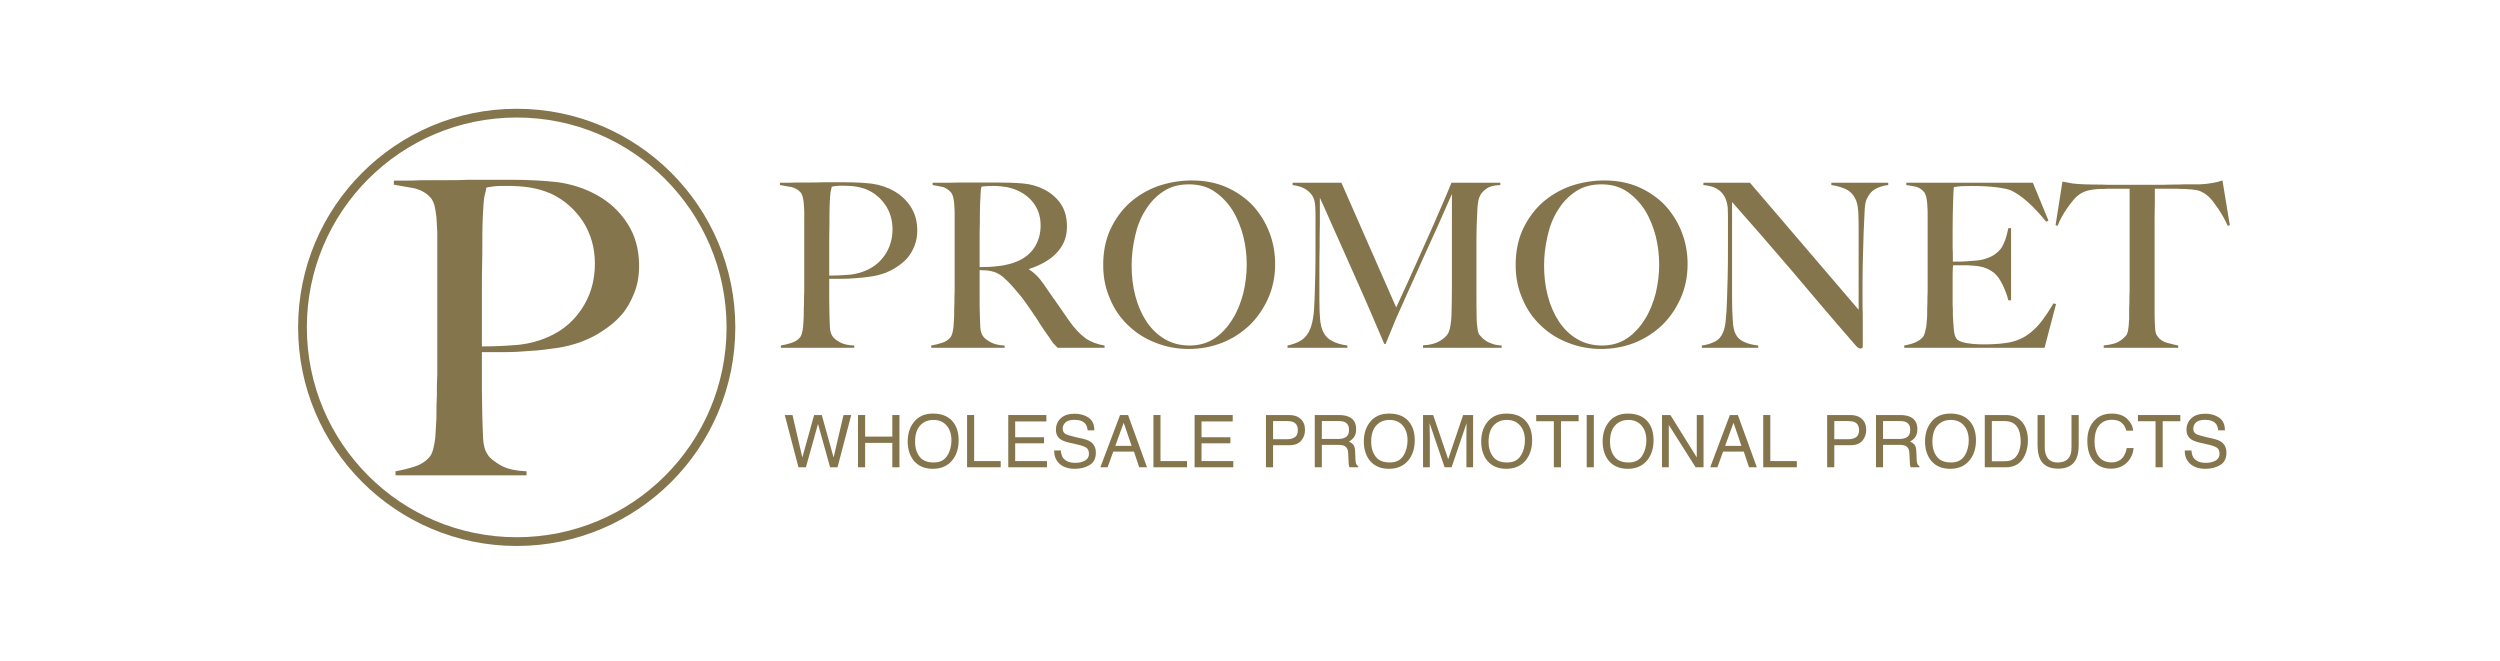 <?xml version="1.0" encoding="UTF-8" standalone="no"?> <svg xmlns="http://www.w3.org/2000/svg" xmlns:xlink="http://www.w3.org/1999/xlink" xmlns:serif="http://www.serif.com/" width="310" height="82" viewBox="0 0 2084 630" version="1.1" xml:space="preserve" style="fill-rule:evenodd;clip-rule:evenodd;stroke-linecap:round;stroke-linejoin:round;stroke-miterlimit:1.5;"> <g transform="matrix(4.167,0,0,4.167,0,0)"> <g transform="matrix(0.364,0,0,0.364,34.917,-89.948)"> <g transform="matrix(144,0,0,144,290.48,465.569)"> <path d="M0.636,-0.512C0.636,-0.552 0.626,-0.587 0.607,-0.616C0.588,-0.645 0.563,-0.668 0.534,-0.684C0.504,-0.701 0.472,-0.711 0.438,-0.716C0.404,-0.72 0.365,-0.722 0.321,-0.722L0.276,-0.722C0.259,-0.722 0.24,-0.722 0.221,-0.722C0.201,-0.721 0.181,-0.721 0.161,-0.721C0.141,-0.721 0.123,-0.721 0.106,-0.721C0.089,-0.72 0.074,-0.72 0.061,-0.72L0.037,-0.72L0.037,-0.71C0.055,-0.707 0.072,-0.704 0.088,-0.701C0.103,-0.697 0.116,-0.69 0.126,-0.679C0.13,-0.675 0.133,-0.669 0.136,-0.66C0.138,-0.651 0.14,-0.641 0.141,-0.63C0.142,-0.619 0.142,-0.607 0.143,-0.595C0.143,-0.582 0.143,-0.57 0.143,-0.558L0.143,-0.305C0.143,-0.285 0.143,-0.266 0.143,-0.247C0.142,-0.228 0.142,-0.21 0.142,-0.194C0.141,-0.178 0.141,-0.165 0.141,-0.156C0.141,-0.145 0.141,-0.134 0.14,-0.123C0.139,-0.112 0.139,-0.101 0.138,-0.091C0.137,-0.081 0.135,-0.072 0.133,-0.064C0.131,-0.056 0.128,-0.05 0.125,-0.046C0.116,-0.035 0.104,-0.027 0.089,-0.022C0.074,-0.017 0.058,-0.013 0.041,-0.01L0.041,-0L0.361,-0L0.361,-0.01C0.334,-0.011 0.312,-0.016 0.297,-0.025C0.282,-0.034 0.271,-0.042 0.266,-0.051C0.259,-0.061 0.256,-0.074 0.255,-0.089C0.254,-0.104 0.254,-0.123 0.253,-0.144C0.253,-0.155 0.252,-0.196 0.252,-0.207L0.252,-0.301L0.306,-0.301C0.327,-0.301 0.348,-0.302 0.37,-0.304C0.391,-0.305 0.413,-0.308 0.434,-0.311C0.455,-0.314 0.475,-0.319 0.494,-0.326C0.512,-0.333 0.53,-0.341 0.547,-0.353C0.564,-0.364 0.58,-0.377 0.593,-0.392C0.606,-0.407 0.616,-0.425 0.624,-0.445C0.632,-0.465 0.636,-0.487 0.636,-0.512ZM0.528,-0.517C0.528,-0.475 0.517,-0.437 0.494,-0.404C0.471,-0.37 0.439,-0.346 0.396,-0.331C0.375,-0.324 0.353,-0.319 0.329,-0.318C0.305,-0.316 0.279,-0.315 0.252,-0.315L0.252,-0.443C0.252,-0.475 0.252,-0.508 0.253,-0.541C0.253,-0.574 0.253,-0.603 0.254,-0.626C0.255,-0.641 0.255,-0.653 0.256,-0.662C0.257,-0.67 0.257,-0.676 0.258,-0.681C0.259,-0.686 0.26,-0.69 0.261,-0.693C0.262,-0.696 0.262,-0.699 0.263,-0.703C0.268,-0.704 0.274,-0.705 0.282,-0.706C0.289,-0.707 0.3,-0.707 0.314,-0.707C0.333,-0.707 0.352,-0.706 0.37,-0.703C0.388,-0.7 0.405,-0.695 0.421,-0.688C0.453,-0.673 0.479,-0.65 0.499,-0.62C0.518,-0.59 0.528,-0.556 0.528,-0.517Z" style="fill:rgb(133,117,77);fill-rule:nonzero;"></path> </g> <g transform="matrix(144,0,0,144,384.944,465.569)"> <path d="M0.797,-0L0.797,-0.01C0.766,-0.015 0.738,-0.025 0.715,-0.041C0.692,-0.057 0.668,-0.082 0.643,-0.117C0.627,-0.14 0.609,-0.166 0.589,-0.195C0.568,-0.224 0.549,-0.252 0.532,-0.277C0.522,-0.291 0.512,-0.304 0.501,-0.315C0.49,-0.326 0.479,-0.335 0.468,-0.341L0.468,-0.344C0.49,-0.351 0.511,-0.36 0.531,-0.371C0.551,-0.382 0.569,-0.395 0.584,-0.41C0.599,-0.425 0.611,-0.442 0.62,-0.462C0.628,-0.481 0.633,-0.503 0.633,-0.528C0.633,-0.568 0.624,-0.601 0.606,-0.628C0.588,-0.654 0.564,-0.675 0.535,-0.69C0.506,-0.705 0.475,-0.714 0.44,-0.717C0.405,-0.72 0.366,-0.721 0.321,-0.721L0.251,-0.721C0.222,-0.721 0.194,-0.721 0.165,-0.721C0.136,-0.72 0.111,-0.72 0.088,-0.72L0.047,-0.72L0.047,-0.71C0.065,-0.707 0.08,-0.704 0.093,-0.701C0.105,-0.697 0.116,-0.69 0.126,-0.679C0.13,-0.675 0.133,-0.669 0.136,-0.66C0.138,-0.651 0.14,-0.641 0.141,-0.63C0.142,-0.619 0.142,-0.607 0.143,-0.595C0.143,-0.582 0.143,-0.57 0.143,-0.558L0.143,-0.305C0.143,-0.285 0.143,-0.266 0.143,-0.247C0.142,-0.228 0.142,-0.21 0.142,-0.194C0.141,-0.178 0.141,-0.165 0.141,-0.156C0.141,-0.145 0.141,-0.134 0.14,-0.123C0.139,-0.112 0.139,-0.101 0.138,-0.091C0.137,-0.081 0.135,-0.072 0.133,-0.064C0.131,-0.056 0.128,-0.05 0.125,-0.046C0.116,-0.035 0.104,-0.027 0.089,-0.022C0.074,-0.017 0.058,-0.013 0.041,-0.01L0.041,-0L0.361,-0L0.361,-0.01C0.334,-0.011 0.312,-0.017 0.297,-0.026C0.282,-0.035 0.271,-0.043 0.266,-0.052C0.259,-0.062 0.256,-0.075 0.255,-0.09C0.254,-0.105 0.254,-0.124 0.253,-0.145C0.252,-0.167 0.252,-0.194 0.252,-0.226L0.252,-0.339C0.261,-0.338 0.269,-0.338 0.275,-0.338C0.282,-0.338 0.291,-0.337 0.304,-0.334C0.321,-0.331 0.338,-0.322 0.354,-0.309C0.369,-0.296 0.384,-0.281 0.397,-0.266C0.413,-0.247 0.427,-0.231 0.439,-0.216C0.45,-0.201 0.461,-0.186 0.471,-0.171C0.481,-0.156 0.491,-0.141 0.501,-0.127C0.51,-0.112 0.521,-0.095 0.534,-0.076C0.545,-0.061 0.553,-0.049 0.558,-0.042C0.563,-0.034 0.567,-0.028 0.57,-0.024C0.573,-0.02 0.576,-0.017 0.579,-0.014C0.582,-0.011 0.586,-0.006 0.592,-0L0.797,-0ZM0.518,-0.534C0.518,-0.516 0.516,-0.499 0.511,-0.482C0.506,-0.465 0.499,-0.45 0.49,-0.436C0.48,-0.421 0.467,-0.408 0.452,-0.397C0.437,-0.386 0.418,-0.377 0.397,-0.37C0.375,-0.363 0.352,-0.358 0.329,-0.356C0.305,-0.353 0.279,-0.352 0.252,-0.352L0.252,-0.462C0.252,-0.489 0.252,-0.518 0.253,-0.547C0.253,-0.576 0.253,-0.603 0.254,-0.626C0.255,-0.641 0.255,-0.653 0.256,-0.662C0.256,-0.67 0.256,-0.676 0.257,-0.681C0.257,-0.686 0.257,-0.69 0.258,-0.693C0.259,-0.696 0.259,-0.699 0.26,-0.703C0.265,-0.704 0.271,-0.704 0.28,-0.705C0.289,-0.706 0.3,-0.706 0.314,-0.706C0.333,-0.706 0.352,-0.704 0.37,-0.701C0.387,-0.698 0.404,-0.692 0.42,-0.685C0.452,-0.67 0.476,-0.649 0.493,-0.623C0.51,-0.597 0.518,-0.567 0.518,-0.534Z" style="fill:rgb(133,117,77);fill-rule:nonzero;"></path> </g> <g transform="matrix(144,0,0,144,494.672,465.569)"> <path d="M0.779,-0.365C0.779,-0.413 0.771,-0.459 0.754,-0.503C0.737,-0.547 0.713,-0.586 0.682,-0.62C0.651,-0.653 0.612,-0.68 0.568,-0.7C0.523,-0.72 0.472,-0.73 0.415,-0.73C0.363,-0.73 0.314,-0.721 0.267,-0.705C0.22,-0.688 0.179,-0.663 0.144,-0.632C0.109,-0.6 0.081,-0.561 0.06,-0.516C0.039,-0.47 0.029,-0.418 0.029,-0.361C0.029,-0.307 0.039,-0.258 0.059,-0.213C0.078,-0.167 0.105,-0.129 0.139,-0.097C0.173,-0.064 0.213,-0.039 0.258,-0.022C0.303,-0.004 0.351,0.005 0.402,0.005C0.453,0.005 0.502,-0.004 0.548,-0.022C0.593,-0.04 0.633,-0.066 0.668,-0.099C0.702,-0.132 0.729,-0.172 0.749,-0.217C0.769,-0.262 0.779,-0.312 0.779,-0.365ZM0.655,-0.364C0.655,-0.322 0.65,-0.28 0.64,-0.238C0.629,-0.196 0.614,-0.158 0.593,-0.125C0.572,-0.091 0.547,-0.063 0.516,-0.042C0.485,-0.021 0.448,-0.01 0.406,-0.01C0.364,-0.01 0.327,-0.02 0.296,-0.039C0.264,-0.058 0.238,-0.084 0.217,-0.116C0.196,-0.148 0.18,-0.185 0.169,-0.227C0.158,-0.269 0.153,-0.313 0.153,-0.358C0.153,-0.401 0.158,-0.444 0.168,-0.487C0.177,-0.529 0.192,-0.567 0.213,-0.6C0.233,-0.633 0.259,-0.661 0.291,-0.682C0.322,-0.703 0.36,-0.713 0.403,-0.713C0.446,-0.713 0.483,-0.703 0.514,-0.682C0.545,-0.661 0.572,-0.633 0.593,-0.6C0.614,-0.566 0.629,-0.528 0.64,-0.487C0.65,-0.446 0.655,-0.405 0.655,-0.364Z" style="fill:rgb(133,117,77);fill-rule:nonzero;"></path> </g> <g transform="matrix(144,0,0,144,611.024,465.569)"> <path d="M0.959,-0L0.959,-0.01C0.943,-0.011 0.929,-0.013 0.917,-0.018C0.905,-0.022 0.895,-0.027 0.887,-0.033C0.879,-0.038 0.873,-0.044 0.869,-0.049C0.864,-0.054 0.862,-0.057 0.861,-0.058C0.857,-0.065 0.854,-0.076 0.853,-0.089C0.851,-0.101 0.85,-0.114 0.85,-0.127C0.849,-0.166 0.849,-0.204 0.849,-0.239L0.849,-0.438C0.849,-0.468 0.849,-0.499 0.85,-0.531C0.851,-0.554 0.852,-0.578 0.853,-0.602C0.854,-0.626 0.857,-0.644 0.861,-0.655C0.866,-0.67 0.876,-0.682 0.891,-0.693C0.905,-0.704 0.926,-0.709 0.953,-0.71L0.953,-0.72L0.74,-0.72C0.738,-0.715 0.73,-0.695 0.716,-0.662C0.701,-0.628 0.683,-0.586 0.661,-0.535C0.638,-0.484 0.613,-0.428 0.585,-0.365C0.557,-0.302 0.528,-0.239 0.499,-0.176L0.26,-0.72L0.047,-0.72L0.047,-0.71C0.055,-0.709 0.065,-0.707 0.076,-0.704C0.087,-0.701 0.098,-0.696 0.108,-0.689C0.118,-0.682 0.127,-0.673 0.134,-0.662C0.141,-0.65 0.145,-0.635 0.146,-0.616C0.147,-0.597 0.147,-0.58 0.147,-0.567L0.147,-0.441C0.147,-0.396 0.147,-0.355 0.146,-0.316C0.145,-0.277 0.144,-0.243 0.143,-0.214C0.142,-0.18 0.14,-0.151 0.136,-0.128C0.132,-0.104 0.126,-0.084 0.117,-0.068C0.108,-0.052 0.097,-0.04 0.082,-0.031C0.067,-0.022 0.048,-0.015 0.025,-0.01L0.025,-0L0.286,-0L0.286,-0.01C0.257,-0.014 0.235,-0.021 0.219,-0.03C0.202,-0.039 0.19,-0.051 0.182,-0.067C0.174,-0.082 0.169,-0.101 0.167,-0.125C0.165,-0.148 0.164,-0.175 0.164,-0.206L0.164,-0.334C0.164,-0.371 0.164,-0.405 0.165,-0.439C0.165,-0.471 0.165,-0.505 0.166,-0.539C0.166,-0.572 0.166,-0.611 0.166,-0.655C0.169,-0.648 0.175,-0.634 0.185,-0.613C0.194,-0.592 0.205,-0.567 0.219,-0.536C0.233,-0.505 0.249,-0.47 0.266,-0.431C0.283,-0.392 0.302,-0.349 0.322,-0.305C0.342,-0.26 0.363,-0.213 0.384,-0.164C0.405,-0.115 0.426,-0.066 0.447,-0.017L0.453,-0.017C0.454,-0.021 0.458,-0.029 0.463,-0.042C0.468,-0.054 0.474,-0.068 0.48,-0.083C0.486,-0.097 0.492,-0.112 0.498,-0.127C0.504,-0.141 0.509,-0.151 0.512,-0.158C0.534,-0.207 0.554,-0.253 0.573,-0.294C0.591,-0.334 0.609,-0.375 0.627,-0.414C0.645,-0.453 0.663,-0.494 0.682,-0.535C0.7,-0.576 0.72,-0.622 0.742,-0.671L0.742,-0.264C0.742,-0.224 0.741,-0.182 0.74,-0.138C0.739,-0.125 0.738,-0.112 0.736,-0.099C0.734,-0.086 0.731,-0.075 0.727,-0.066C0.72,-0.052 0.707,-0.04 0.688,-0.029C0.669,-0.018 0.645,-0.012 0.616,-0.011L0.616,-0L0.959,-0Z" style="fill:rgb(133,117,77);fill-rule:nonzero;"></path> </g> <g transform="matrix(144,0,0,144,753.728,465.569)"> <path d="M0.779,-0.365C0.779,-0.413 0.771,-0.459 0.754,-0.503C0.737,-0.547 0.713,-0.586 0.682,-0.62C0.651,-0.653 0.612,-0.68 0.568,-0.7C0.523,-0.72 0.472,-0.73 0.415,-0.73C0.363,-0.73 0.314,-0.721 0.267,-0.705C0.22,-0.688 0.179,-0.663 0.144,-0.632C0.109,-0.6 0.081,-0.561 0.06,-0.516C0.039,-0.47 0.029,-0.418 0.029,-0.361C0.029,-0.307 0.039,-0.258 0.059,-0.213C0.078,-0.167 0.105,-0.129 0.139,-0.097C0.173,-0.064 0.213,-0.039 0.258,-0.022C0.303,-0.004 0.351,0.005 0.402,0.005C0.453,0.005 0.502,-0.004 0.548,-0.022C0.593,-0.04 0.633,-0.066 0.668,-0.099C0.702,-0.132 0.729,-0.172 0.749,-0.217C0.769,-0.262 0.779,-0.312 0.779,-0.365ZM0.655,-0.364C0.655,-0.322 0.65,-0.28 0.64,-0.238C0.629,-0.196 0.614,-0.158 0.593,-0.125C0.572,-0.091 0.547,-0.063 0.516,-0.042C0.485,-0.021 0.448,-0.01 0.406,-0.01C0.364,-0.01 0.327,-0.02 0.296,-0.039C0.264,-0.058 0.238,-0.084 0.217,-0.116C0.196,-0.148 0.18,-0.185 0.169,-0.227C0.158,-0.269 0.153,-0.313 0.153,-0.358C0.153,-0.401 0.158,-0.444 0.168,-0.487C0.177,-0.529 0.192,-0.567 0.213,-0.6C0.233,-0.633 0.259,-0.661 0.291,-0.682C0.322,-0.703 0.36,-0.713 0.403,-0.713C0.446,-0.713 0.483,-0.703 0.514,-0.682C0.545,-0.661 0.572,-0.633 0.593,-0.6C0.614,-0.566 0.629,-0.528 0.64,-0.487C0.65,-0.446 0.655,-0.405 0.655,-0.364Z" style="fill:rgb(133,117,77);fill-rule:nonzero;"></path> </g> <g transform="matrix(144,0,0,144,870.08,465.569)"> <path d="M0.846,-0.71L0.846,-0.72L0.598,-0.72L0.598,-0.71C0.63,-0.705 0.655,-0.697 0.672,-0.686C0.689,-0.674 0.7,-0.659 0.707,-0.64C0.712,-0.626 0.715,-0.607 0.716,-0.583C0.717,-0.558 0.717,-0.533 0.717,-0.506L0.717,-0.166L0.243,-0.72L0.04,-0.72L0.04,-0.71C0.051,-0.709 0.062,-0.707 0.074,-0.704C0.085,-0.701 0.096,-0.696 0.106,-0.689C0.116,-0.682 0.125,-0.672 0.132,-0.66C0.139,-0.647 0.144,-0.631 0.146,-0.612C0.147,-0.593 0.147,-0.576 0.147,-0.563L0.147,-0.441C0.147,-0.396 0.147,-0.355 0.146,-0.316C0.145,-0.277 0.144,-0.243 0.143,-0.214C0.142,-0.176 0.14,-0.143 0.137,-0.116C0.134,-0.089 0.128,-0.068 0.119,-0.054C0.11,-0.039 0.097,-0.029 0.081,-0.023C0.065,-0.016 0.049,-0.012 0.033,-0.01L0.033,-0L0.279,-0L0.279,-0.01C0.252,-0.013 0.23,-0.019 0.215,-0.027C0.199,-0.034 0.187,-0.046 0.18,-0.061C0.173,-0.074 0.169,-0.095 0.168,-0.122C0.166,-0.149 0.165,-0.18 0.165,-0.214L0.165,-0.636C0.21,-0.585 0.253,-0.536 0.294,-0.489C0.335,-0.442 0.376,-0.393 0.419,-0.344C0.461,-0.294 0.505,-0.242 0.552,-0.187C0.599,-0.132 0.65,-0.072 0.707,-0.007C0.714,-0 0.72,0.003 0.725,0.003C0.728,0.003 0.731,0.002 0.733,0.001C0.734,-0.001 0.735,-0.003 0.735,-0.006L0.735,-0.071C0.735,-0.095 0.735,-0.119 0.735,-0.144C0.734,-0.168 0.734,-0.192 0.734,-0.215L0.734,-0.279C0.734,-0.324 0.735,-0.366 0.736,-0.405C0.737,-0.444 0.738,-0.477 0.739,-0.506C0.74,-0.537 0.742,-0.566 0.743,-0.593C0.744,-0.62 0.747,-0.638 0.752,-0.648C0.76,-0.667 0.772,-0.682 0.787,-0.691C0.802,-0.7 0.821,-0.707 0.846,-0.71Z" style="fill:rgb(133,117,77);fill-rule:nonzero;"></path> </g> <g transform="matrix(144,0,0,144,996.08,465.569)"> <path d="M0.703,-0.191L0.692,-0.194C0.675,-0.165 0.659,-0.141 0.644,-0.121C0.628,-0.1 0.612,-0.083 0.595,-0.069C0.578,-0.055 0.561,-0.044 0.543,-0.037C0.525,-0.029 0.505,-0.024 0.484,-0.021C0.465,-0.018 0.446,-0.017 0.429,-0.016C0.411,-0.015 0.396,-0.015 0.385,-0.015C0.358,-0.015 0.334,-0.017 0.311,-0.021C0.288,-0.025 0.274,-0.032 0.268,-0.041C0.262,-0.05 0.258,-0.065 0.257,-0.084C0.255,-0.102 0.254,-0.123 0.253,-0.144C0.253,-0.151 0.253,-0.159 0.253,-0.169C0.252,-0.178 0.252,-0.188 0.252,-0.199L0.252,-0.319C0.252,-0.337 0.253,-0.351 0.254,-0.36L0.3,-0.36C0.307,-0.36 0.313,-0.36 0.32,-0.36C0.327,-0.359 0.335,-0.359 0.345,-0.358C0.365,-0.357 0.383,-0.353 0.398,-0.347C0.413,-0.341 0.425,-0.333 0.436,-0.324C0.448,-0.313 0.46,-0.296 0.471,-0.273C0.482,-0.25 0.49,-0.228 0.495,-0.207L0.507,-0.207L0.507,-0.522L0.495,-0.522C0.491,-0.503 0.487,-0.487 0.482,-0.472C0.476,-0.456 0.47,-0.443 0.462,-0.432C0.453,-0.421 0.442,-0.411 0.429,-0.403C0.416,-0.395 0.399,-0.389 0.379,-0.384C0.37,-0.382 0.36,-0.381 0.347,-0.38C0.334,-0.379 0.321,-0.378 0.308,-0.377C0.295,-0.376 0.283,-0.376 0.273,-0.376L0.253,-0.376L0.253,-0.387C0.253,-0.393 0.253,-0.402 0.253,-0.413C0.252,-0.424 0.252,-0.438 0.252,-0.455L0.252,-0.519C0.252,-0.563 0.253,-0.602 0.254,-0.635C0.255,-0.668 0.256,-0.69 0.257,-0.701C0.264,-0.702 0.275,-0.704 0.29,-0.705C0.305,-0.705 0.319,-0.706 0.333,-0.706C0.377,-0.706 0.414,-0.704 0.445,-0.7C0.476,-0.696 0.497,-0.691 0.508,-0.686C0.555,-0.663 0.606,-0.617 0.66,-0.55L0.67,-0.555L0.602,-0.72L0.05,-0.72L0.05,-0.71C0.068,-0.707 0.083,-0.705 0.094,-0.702C0.105,-0.699 0.116,-0.692 0.126,-0.681C0.13,-0.677 0.133,-0.671 0.136,-0.662C0.138,-0.653 0.14,-0.642 0.141,-0.631C0.142,-0.62 0.142,-0.608 0.143,-0.595C0.143,-0.582 0.143,-0.57 0.143,-0.558L0.143,-0.305C0.143,-0.285 0.143,-0.266 0.143,-0.247C0.142,-0.228 0.142,-0.21 0.142,-0.194C0.141,-0.178 0.141,-0.165 0.141,-0.156C0.141,-0.145 0.141,-0.135 0.14,-0.124C0.139,-0.113 0.138,-0.102 0.137,-0.092C0.135,-0.082 0.133,-0.073 0.131,-0.066C0.129,-0.058 0.126,-0.052 0.123,-0.048C0.114,-0.037 0.102,-0.029 0.088,-0.023C0.073,-0.017 0.058,-0.013 0.041,-0.01L0.041,-0L0.653,-0L0.703,-0.191Z" style="fill:rgb(133,117,77);fill-rule:nonzero;"></path> </g> <g transform="matrix(144,0,0,144,1098.46,465.569)"> <path d="M0.75,-0.535L0.718,-0.73C0.703,-0.725 0.688,-0.721 0.674,-0.719C0.659,-0.716 0.641,-0.714 0.619,-0.713C0.594,-0.713 0.571,-0.713 0.551,-0.713C0.531,-0.712 0.512,-0.712 0.493,-0.712C0.474,-0.711 0.455,-0.711 0.435,-0.711L0.245,-0.711C0.226,-0.711 0.207,-0.711 0.187,-0.712C0.167,-0.712 0.144,-0.712 0.119,-0.713C0.094,-0.714 0.076,-0.715 0.063,-0.717C0.05,-0.719 0.035,-0.722 0.02,-0.725L-0.01,-0.535L-0.001,-0.532C0.003,-0.544 0.009,-0.556 0.016,-0.569C0.023,-0.582 0.03,-0.594 0.038,-0.605C0.045,-0.616 0.053,-0.626 0.06,-0.635C0.067,-0.644 0.073,-0.651 0.078,-0.656C0.092,-0.669 0.107,-0.679 0.124,-0.684C0.14,-0.689 0.161,-0.692 0.186,-0.693C0.199,-0.693 0.21,-0.693 0.22,-0.694C0.229,-0.694 0.238,-0.694 0.247,-0.694L0.313,-0.694L0.313,-0.306C0.313,-0.286 0.313,-0.267 0.313,-0.248C0.312,-0.229 0.312,-0.212 0.312,-0.197C0.311,-0.182 0.311,-0.169 0.311,-0.16C0.311,-0.149 0.311,-0.138 0.311,-0.127C0.31,-0.116 0.31,-0.105 0.309,-0.096C0.308,-0.086 0.306,-0.077 0.305,-0.07C0.303,-0.062 0.3,-0.056 0.297,-0.053C0.282,-0.036 0.266,-0.025 0.25,-0.02C0.234,-0.015 0.217,-0.012 0.2,-0.01L0.2,-0L0.525,-0L0.525,-0.01C0.51,-0.013 0.494,-0.017 0.476,-0.022C0.457,-0.027 0.443,-0.037 0.433,-0.052C0.428,-0.059 0.424,-0.072 0.424,-0.09C0.423,-0.107 0.422,-0.126 0.422,-0.145L0.422,-0.536C0.422,-0.567 0.422,-0.597 0.423,-0.626C0.423,-0.655 0.423,-0.677 0.423,-0.694L0.489,-0.694C0.498,-0.694 0.508,-0.694 0.517,-0.694C0.526,-0.693 0.537,-0.693 0.55,-0.693C0.575,-0.692 0.596,-0.69 0.613,-0.686C0.629,-0.681 0.644,-0.672 0.658,-0.659C0.663,-0.654 0.67,-0.647 0.677,-0.638C0.684,-0.628 0.692,-0.617 0.7,-0.606C0.707,-0.595 0.715,-0.583 0.722,-0.57C0.729,-0.557 0.736,-0.544 0.741,-0.532L0.75,-0.535Z" style="fill:rgb(133,117,77);fill-rule:nonzero;"></path> </g> </g> <g transform="matrix(0.65,0,0,0.65,-175.39,-127.799)"> <g transform="matrix(144,0,0,144,348.085,363.814)"> <path d="M0.636,-0.512C0.636,-0.552 0.626,-0.587 0.607,-0.616C0.588,-0.645 0.563,-0.668 0.534,-0.684C0.504,-0.701 0.472,-0.711 0.438,-0.716C0.404,-0.72 0.365,-0.722 0.321,-0.722L0.276,-0.722C0.259,-0.722 0.24,-0.722 0.221,-0.722C0.201,-0.721 0.181,-0.721 0.161,-0.721C0.141,-0.721 0.123,-0.721 0.106,-0.721C0.089,-0.72 0.074,-0.72 0.061,-0.72L0.037,-0.72L0.037,-0.71C0.055,-0.707 0.072,-0.704 0.088,-0.701C0.103,-0.697 0.116,-0.69 0.126,-0.679C0.13,-0.675 0.133,-0.669 0.136,-0.66C0.138,-0.651 0.14,-0.641 0.141,-0.63C0.142,-0.619 0.142,-0.607 0.143,-0.595C0.143,-0.582 0.143,-0.57 0.143,-0.558L0.143,-0.305C0.143,-0.285 0.143,-0.266 0.143,-0.247C0.142,-0.228 0.142,-0.21 0.142,-0.194C0.141,-0.178 0.141,-0.165 0.141,-0.156C0.141,-0.145 0.141,-0.134 0.14,-0.123C0.139,-0.112 0.139,-0.101 0.138,-0.091C0.137,-0.081 0.135,-0.072 0.133,-0.064C0.131,-0.056 0.128,-0.05 0.125,-0.046C0.116,-0.035 0.104,-0.027 0.089,-0.022C0.074,-0.017 0.058,-0.013 0.041,-0.01L0.041,-0L0.361,-0L0.361,-0.01C0.334,-0.011 0.312,-0.016 0.297,-0.025C0.282,-0.034 0.271,-0.042 0.266,-0.051C0.259,-0.061 0.256,-0.074 0.255,-0.089C0.254,-0.104 0.254,-0.123 0.253,-0.144C0.253,-0.155 0.252,-0.196 0.252,-0.207L0.252,-0.301L0.306,-0.301C0.327,-0.301 0.348,-0.302 0.37,-0.304C0.391,-0.305 0.413,-0.308 0.434,-0.311C0.455,-0.314 0.475,-0.319 0.494,-0.326C0.512,-0.333 0.53,-0.341 0.547,-0.353C0.564,-0.364 0.58,-0.377 0.593,-0.392C0.606,-0.407 0.616,-0.425 0.624,-0.445C0.632,-0.465 0.636,-0.487 0.636,-0.512ZM0.528,-0.517C0.528,-0.475 0.517,-0.437 0.494,-0.404C0.471,-0.37 0.439,-0.346 0.396,-0.331C0.375,-0.324 0.353,-0.319 0.329,-0.318C0.305,-0.316 0.279,-0.315 0.252,-0.315L0.252,-0.443C0.252,-0.475 0.252,-0.508 0.253,-0.541C0.253,-0.574 0.253,-0.603 0.254,-0.626C0.255,-0.641 0.255,-0.653 0.256,-0.662C0.257,-0.67 0.257,-0.676 0.258,-0.681C0.259,-0.686 0.26,-0.69 0.261,-0.693C0.262,-0.696 0.262,-0.699 0.263,-0.703C0.268,-0.704 0.274,-0.705 0.282,-0.706C0.289,-0.707 0.3,-0.707 0.314,-0.707C0.333,-0.707 0.352,-0.706 0.37,-0.703C0.388,-0.7 0.405,-0.695 0.421,-0.688C0.453,-0.673 0.479,-0.65 0.499,-0.62C0.518,-0.59 0.528,-0.556 0.528,-0.517Z" style="fill:rgb(133,117,77);fill-rule:nonzero;"></path> </g> </g> <g transform="matrix(0.685,0,0,0.685,-111.787,-260.462)"> <circle cx="283.5" cy="489.5" r="71.5" style="fill:white;fill-opacity:0;stroke:rgb(133,117,77);stroke-width:2.92px;"></circle> </g> <g transform="matrix(0.833,0,0,0.833,-168.28,-35.693)"> <g transform="matrix(20,0,0,20,374.162,171.099)"> <path d="M0.124,-0.717L0.259,-0.134L0.421,-0.717L0.526,-0.717L0.688,-0.134L0.824,-0.717L0.93,-0.717L0.742,-0L0.64,-0L0.474,-0.595L0.308,-0L0.206,-0L0.018,-0.717L0.124,-0.717Z" style="fill:rgb(133,117,77);fill-rule:nonzero;"></path> </g> <g transform="matrix(20,0,0,20,393.039,171.099)"> <path d="M0.079,-0.717L0.177,-0.717L0.177,-0.421L0.55,-0.421L0.55,-0.717L0.648,-0.717L0.648,-0L0.55,-0L0.55,-0.335L0.177,-0.335L0.177,-0L0.079,-0L0.079,-0.717Z" style="fill:rgb(133,117,77);fill-rule:nonzero;"></path> </g> <g transform="matrix(20,0,0,20,407.483,171.099)"> <path d="M0.386,-0.737C0.512,-0.737 0.606,-0.696 0.667,-0.615C0.715,-0.551 0.738,-0.47 0.738,-0.371C0.738,-0.264 0.711,-0.175 0.657,-0.104C0.593,-0.021 0.502,0.021 0.384,0.021C0.273,0.021 0.187,-0.015 0.124,-0.088C0.067,-0.159 0.039,-0.248 0.039,-0.355C0.039,-0.452 0.063,-0.535 0.111,-0.604C0.173,-0.693 0.265,-0.737 0.386,-0.737ZM0.396,-0.066C0.481,-0.066 0.543,-0.097 0.581,-0.158C0.62,-0.219 0.639,-0.29 0.639,-0.37C0.639,-0.454 0.617,-0.522 0.573,-0.573C0.528,-0.625 0.468,-0.65 0.392,-0.65C0.317,-0.65 0.257,-0.625 0.21,-0.574C0.163,-0.523 0.14,-0.448 0.14,-0.349C0.14,-0.269 0.16,-0.202 0.2,-0.148C0.24,-0.093 0.305,-0.066 0.396,-0.066Z" style="fill:rgb(133,117,77);fill-rule:nonzero;"></path> </g> <g transform="matrix(20,0,0,20,423.039,171.099)"> <path d="M0.076,-0.717L0.173,-0.717L0.173,-0.085L0.537,-0.085L0.537,-0L0.076,-0L0.076,-0.717Z" style="fill:rgb(133,117,77);fill-rule:nonzero;"></path> </g> <g transform="matrix(20,0,0,20,434.162,171.099)"> <path d="M0.085,-0.717L0.608,-0.717L0.608,-0.629L0.18,-0.629L0.18,-0.412L0.576,-0.412L0.576,-0.329L0.18,-0.329L0.18,-0.085L0.616,-0.085L0.616,-0L0.085,-0L0.085,-0.717Z" style="fill:rgb(133,117,77);fill-rule:nonzero;"></path> </g> <g transform="matrix(20,0,0,20,447.502,171.099)"> <path d="M0.14,-0.231C0.142,-0.191 0.152,-0.158 0.168,-0.132C0.201,-0.085 0.257,-0.061 0.339,-0.061C0.375,-0.061 0.409,-0.066 0.438,-0.077C0.496,-0.097 0.525,-0.133 0.525,-0.185C0.525,-0.224 0.513,-0.252 0.489,-0.269C0.464,-0.285 0.425,-0.299 0.373,-0.311L0.275,-0.333C0.212,-0.347 0.167,-0.363 0.141,-0.38C0.095,-0.41 0.072,-0.455 0.072,-0.515C0.072,-0.579 0.095,-0.632 0.139,-0.673C0.184,-0.715 0.247,-0.735 0.329,-0.735C0.404,-0.735 0.468,-0.717 0.52,-0.681C0.573,-0.645 0.599,-0.587 0.599,-0.507L0.508,-0.507C0.503,-0.545 0.493,-0.575 0.477,-0.595C0.447,-0.633 0.397,-0.651 0.326,-0.651C0.268,-0.651 0.227,-0.639 0.202,-0.615C0.177,-0.591 0.165,-0.563 0.165,-0.531C0.165,-0.496 0.179,-0.47 0.208,-0.454C0.228,-0.444 0.271,-0.431 0.339,-0.415L0.439,-0.392C0.488,-0.381 0.525,-0.366 0.552,-0.347C0.597,-0.313 0.62,-0.264 0.62,-0.201C0.62,-0.121 0.591,-0.064 0.533,-0.03C0.476,0.004 0.409,0.021 0.332,0.021C0.243,0.021 0.173,-0.002 0.123,-0.047C0.072,-0.093 0.047,-0.154 0.048,-0.231L0.14,-0.231Z" style="fill:rgb(133,117,77);fill-rule:nonzero;"></path> </g> <g transform="matrix(20,0,0,20,460.842,171.099)"> <path d="M0.444,-0.294L0.335,-0.611L0.22,-0.294L0.444,-0.294ZM0.285,-0.717L0.395,-0.717L0.655,-0L0.548,-0L0.476,-0.215L0.192,-0.215L0.114,-0L0.015,-0L0.285,-0.717Z" style="fill:rgb(133,117,77);fill-rule:nonzero;"></path> </g> <g transform="matrix(20,0,0,20,474.182,171.099)"> <path d="M0.076,-0.717L0.173,-0.717L0.173,-0.085L0.537,-0.085L0.537,-0L0.076,-0L0.076,-0.717Z" style="fill:rgb(133,117,77);fill-rule:nonzero;"></path> </g> <g transform="matrix(20,0,0,20,485.305,171.099)"> <path d="M0.085,-0.717L0.608,-0.717L0.608,-0.629L0.18,-0.629L0.18,-0.412L0.576,-0.412L0.576,-0.329L0.18,-0.329L0.18,-0.085L0.616,-0.085L0.616,-0L0.085,-0L0.085,-0.717Z" style="fill:rgb(133,117,77);fill-rule:nonzero;"></path> </g> <g transform="matrix(20,0,0,20,504.883,171.099)"> <path d="M0.085,-0.717L0.408,-0.717C0.472,-0.717 0.523,-0.699 0.563,-0.663C0.602,-0.627 0.621,-0.577 0.621,-0.512C0.621,-0.456 0.604,-0.407 0.569,-0.365C0.534,-0.324 0.48,-0.303 0.408,-0.303L0.183,-0.303L0.183,-0L0.085,-0L0.085,-0.717ZM0.523,-0.511C0.523,-0.564 0.503,-0.6 0.464,-0.619C0.443,-0.629 0.413,-0.634 0.376,-0.634L0.183,-0.634L0.183,-0.385L0.376,-0.385C0.42,-0.385 0.455,-0.395 0.482,-0.413C0.509,-0.432 0.523,-0.464 0.523,-0.511Z" style="fill:rgb(133,117,77);fill-rule:nonzero;"></path> </g> <g transform="matrix(20,0,0,20,518.223,171.099)"> <path d="M0.41,-0.389C0.455,-0.389 0.491,-0.398 0.518,-0.416C0.544,-0.434 0.558,-0.467 0.558,-0.515C0.558,-0.566 0.539,-0.601 0.502,-0.619C0.482,-0.629 0.456,-0.634 0.422,-0.634L0.185,-0.634L0.185,-0.389L0.41,-0.389ZM0.088,-0.717L0.42,-0.717C0.475,-0.717 0.52,-0.709 0.555,-0.693C0.623,-0.663 0.656,-0.606 0.656,-0.524C0.656,-0.481 0.647,-0.446 0.63,-0.418C0.612,-0.391 0.587,-0.369 0.555,-0.353C0.583,-0.341 0.604,-0.326 0.618,-0.308C0.633,-0.289 0.64,-0.259 0.642,-0.217L0.646,-0.121C0.646,-0.094 0.649,-0.073 0.652,-0.06C0.658,-0.037 0.669,-0.023 0.684,-0.016L0.684,-0L0.564,-0C0.561,-0.006 0.559,-0.014 0.557,-0.024C0.555,-0.034 0.553,-0.053 0.552,-0.081L0.546,-0.2C0.544,-0.247 0.526,-0.278 0.494,-0.294C0.475,-0.303 0.446,-0.308 0.406,-0.308L0.185,-0.308L0.185,-0L0.088,-0L0.088,-0.717Z" style="fill:rgb(133,117,77);fill-rule:nonzero;"></path> </g> <g transform="matrix(20,0,0,20,532.667,171.099)"> <path d="M0.386,-0.737C0.512,-0.737 0.606,-0.696 0.667,-0.615C0.715,-0.551 0.738,-0.47 0.738,-0.371C0.738,-0.264 0.711,-0.175 0.657,-0.104C0.593,-0.021 0.502,0.021 0.384,0.021C0.273,0.021 0.187,-0.015 0.124,-0.088C0.067,-0.159 0.039,-0.248 0.039,-0.355C0.039,-0.452 0.063,-0.535 0.111,-0.604C0.173,-0.693 0.265,-0.737 0.386,-0.737ZM0.396,-0.066C0.481,-0.066 0.543,-0.097 0.581,-0.158C0.62,-0.219 0.639,-0.29 0.639,-0.37C0.639,-0.454 0.617,-0.522 0.573,-0.573C0.528,-0.625 0.468,-0.65 0.392,-0.65C0.317,-0.65 0.257,-0.625 0.21,-0.574C0.163,-0.523 0.14,-0.448 0.14,-0.349C0.14,-0.269 0.16,-0.202 0.2,-0.148C0.24,-0.093 0.305,-0.066 0.396,-0.066Z" style="fill:rgb(133,117,77);fill-rule:nonzero;"></path> </g> <g transform="matrix(20,0,0,20,548.223,171.099)"> <path d="M0.074,-0.717L0.213,-0.717L0.419,-0.111L0.624,-0.717L0.761,-0.717L0.761,-0L0.669,-0L0.669,-0.423C0.669,-0.438 0.669,-0.462 0.67,-0.496C0.671,-0.53 0.671,-0.566 0.671,-0.605L0.466,-0L0.37,-0L0.164,-0.605L0.164,-0.583C0.164,-0.565 0.164,-0.539 0.165,-0.503C0.166,-0.467 0.167,-0.44 0.167,-0.423L0.167,-0L0.074,-0L0.074,-0.717Z" style="fill:rgb(133,117,77);fill-rule:nonzero;"></path> </g> <g transform="matrix(20,0,0,20,564.883,171.099)"> <path d="M0.386,-0.737C0.512,-0.737 0.606,-0.696 0.667,-0.615C0.715,-0.551 0.738,-0.47 0.738,-0.371C0.738,-0.264 0.711,-0.175 0.657,-0.104C0.593,-0.021 0.502,0.021 0.384,0.021C0.273,0.021 0.187,-0.015 0.124,-0.088C0.067,-0.159 0.039,-0.248 0.039,-0.355C0.039,-0.452 0.063,-0.535 0.111,-0.604C0.173,-0.693 0.265,-0.737 0.386,-0.737ZM0.396,-0.066C0.481,-0.066 0.543,-0.097 0.581,-0.158C0.62,-0.219 0.639,-0.29 0.639,-0.37C0.639,-0.454 0.617,-0.522 0.573,-0.573C0.528,-0.625 0.468,-0.65 0.392,-0.65C0.317,-0.65 0.257,-0.625 0.21,-0.574C0.163,-0.523 0.14,-0.448 0.14,-0.349C0.14,-0.269 0.16,-0.202 0.2,-0.148C0.24,-0.093 0.305,-0.066 0.396,-0.066Z" style="fill:rgb(133,117,77);fill-rule:nonzero;"></path> </g> <g transform="matrix(20,0,0,20,580.44,171.099)"> <path d="M0.598,-0.717L0.598,-0.632L0.356,-0.632L0.356,-0L0.258,-0L0.258,-0.632L0.016,-0.632L0.016,-0.717L0.598,-0.717Z" style="fill:rgb(133,117,77);fill-rule:nonzero;"></path> </g> <g transform="matrix(20,0,0,20,592.657,171.099)"> <rect x="0.098" y="-0.717" width="0.098" height="0.717" style="fill:rgb(133,117,77);fill-rule:nonzero;"></rect> </g> <g transform="matrix(20,0,0,20,598.213,171.099)"> <path d="M0.386,-0.737C0.512,-0.737 0.606,-0.696 0.667,-0.615C0.715,-0.551 0.738,-0.47 0.738,-0.371C0.738,-0.264 0.711,-0.175 0.657,-0.104C0.593,-0.021 0.502,0.021 0.384,0.021C0.273,0.021 0.187,-0.015 0.124,-0.088C0.067,-0.159 0.039,-0.248 0.039,-0.355C0.039,-0.452 0.063,-0.535 0.111,-0.604C0.173,-0.693 0.265,-0.737 0.386,-0.737ZM0.396,-0.066C0.481,-0.066 0.543,-0.097 0.581,-0.158C0.62,-0.219 0.639,-0.29 0.639,-0.37C0.639,-0.454 0.617,-0.522 0.573,-0.573C0.528,-0.625 0.468,-0.65 0.392,-0.65C0.317,-0.65 0.257,-0.625 0.21,-0.574C0.163,-0.523 0.14,-0.448 0.14,-0.349C0.14,-0.269 0.16,-0.202 0.2,-0.148C0.24,-0.093 0.305,-0.066 0.396,-0.066Z" style="fill:rgb(133,117,77);fill-rule:nonzero;"></path> </g> <g transform="matrix(20,0,0,20,613.77,171.099)"> <path d="M0.076,-0.717L0.191,-0.717L0.553,-0.136L0.553,-0.717L0.646,-0.717L0.646,-0L0.537,-0L0.169,-0.581L0.169,-0L0.076,-0L0.076,-0.717Z" style="fill:rgb(133,117,77);fill-rule:nonzero;"></path> </g> <g transform="matrix(20,0,0,20,628.213,171.099)"> <path d="M0.444,-0.294L0.335,-0.611L0.22,-0.294L0.444,-0.294ZM0.285,-0.717L0.395,-0.717L0.655,-0L0.548,-0L0.476,-0.215L0.192,-0.215L0.114,-0L0.015,-0L0.285,-0.717Z" style="fill:rgb(133,117,77);fill-rule:nonzero;"></path> </g> <g transform="matrix(20,0,0,20,641.553,171.099)"> <path d="M0.076,-0.717L0.173,-0.717L0.173,-0.085L0.537,-0.085L0.537,-0L0.076,-0L0.076,-0.717Z" style="fill:rgb(133,117,77);fill-rule:nonzero;"></path> </g> <g transform="matrix(20,0,0,20,658.915,171.099)"> <path d="M0.085,-0.717L0.408,-0.717C0.472,-0.717 0.523,-0.699 0.563,-0.663C0.602,-0.627 0.621,-0.577 0.621,-0.512C0.621,-0.456 0.604,-0.407 0.569,-0.365C0.534,-0.324 0.48,-0.303 0.408,-0.303L0.183,-0.303L0.183,-0L0.085,-0L0.085,-0.717ZM0.523,-0.511C0.523,-0.564 0.503,-0.6 0.464,-0.619C0.443,-0.629 0.413,-0.634 0.376,-0.634L0.183,-0.634L0.183,-0.385L0.376,-0.385C0.42,-0.385 0.455,-0.395 0.482,-0.413C0.509,-0.432 0.523,-0.464 0.523,-0.511Z" style="fill:rgb(133,117,77);fill-rule:nonzero;"></path> </g> <g transform="matrix(20,0,0,20,672.255,171.099)"> <path d="M0.41,-0.389C0.455,-0.389 0.491,-0.398 0.518,-0.416C0.544,-0.434 0.558,-0.467 0.558,-0.515C0.558,-0.566 0.539,-0.601 0.502,-0.619C0.482,-0.629 0.456,-0.634 0.422,-0.634L0.185,-0.634L0.185,-0.389L0.41,-0.389ZM0.088,-0.717L0.42,-0.717C0.475,-0.717 0.52,-0.709 0.555,-0.693C0.623,-0.663 0.656,-0.606 0.656,-0.524C0.656,-0.481 0.647,-0.446 0.63,-0.418C0.612,-0.391 0.587,-0.369 0.555,-0.353C0.583,-0.341 0.604,-0.326 0.618,-0.308C0.633,-0.289 0.64,-0.259 0.642,-0.217L0.646,-0.121C0.646,-0.094 0.649,-0.073 0.652,-0.06C0.658,-0.037 0.669,-0.023 0.684,-0.016L0.684,-0L0.564,-0C0.561,-0.006 0.559,-0.014 0.557,-0.024C0.555,-0.034 0.553,-0.053 0.552,-0.081L0.546,-0.2C0.544,-0.247 0.526,-0.278 0.494,-0.294C0.475,-0.303 0.446,-0.308 0.406,-0.308L0.185,-0.308L0.185,-0L0.088,-0L0.088,-0.717Z" style="fill:rgb(133,117,77);fill-rule:nonzero;"></path> </g> <g transform="matrix(20,0,0,20,686.698,171.099)"> <path d="M0.386,-0.737C0.512,-0.737 0.606,-0.696 0.667,-0.615C0.715,-0.551 0.738,-0.47 0.738,-0.371C0.738,-0.264 0.711,-0.175 0.657,-0.104C0.593,-0.021 0.502,0.021 0.384,0.021C0.273,0.021 0.187,-0.015 0.124,-0.088C0.067,-0.159 0.039,-0.248 0.039,-0.355C0.039,-0.452 0.063,-0.535 0.111,-0.604C0.173,-0.693 0.265,-0.737 0.386,-0.737ZM0.396,-0.066C0.481,-0.066 0.543,-0.097 0.581,-0.158C0.62,-0.219 0.639,-0.29 0.639,-0.37C0.639,-0.454 0.617,-0.522 0.573,-0.573C0.528,-0.625 0.468,-0.65 0.392,-0.65C0.317,-0.65 0.257,-0.625 0.21,-0.574C0.163,-0.523 0.14,-0.448 0.14,-0.349C0.14,-0.269 0.16,-0.202 0.2,-0.148C0.24,-0.093 0.305,-0.066 0.396,-0.066Z" style="fill:rgb(133,117,77);fill-rule:nonzero;"></path> </g> <g transform="matrix(20,0,0,20,702.255,171.099)"> <path d="M0.352,-0.083C0.384,-0.083 0.411,-0.086 0.433,-0.093C0.47,-0.106 0.501,-0.13 0.525,-0.167C0.545,-0.195 0.558,-0.233 0.567,-0.278C0.572,-0.305 0.574,-0.33 0.574,-0.353C0.574,-0.442 0.557,-0.511 0.521,-0.56C0.486,-0.609 0.429,-0.634 0.351,-0.634L0.178,-0.634L0.178,-0.083L0.352,-0.083ZM0.081,-0.717L0.371,-0.717C0.47,-0.717 0.546,-0.682 0.601,-0.612C0.649,-0.549 0.673,-0.468 0.673,-0.37C0.673,-0.293 0.659,-0.225 0.63,-0.163C0.58,-0.054 0.493,-0 0.37,-0L0.081,-0L0.081,-0.717Z" style="fill:rgb(133,117,77);fill-rule:nonzero;"></path> </g> <g transform="matrix(20,0,0,20,716.698,171.099)"> <path d="M0.182,-0.717L0.182,-0.274C0.182,-0.222 0.191,-0.179 0.211,-0.144C0.24,-0.092 0.289,-0.066 0.357,-0.066C0.44,-0.066 0.496,-0.094 0.525,-0.15C0.541,-0.181 0.549,-0.222 0.549,-0.274L0.549,-0.717L0.648,-0.717L0.648,-0.314C0.648,-0.226 0.636,-0.158 0.612,-0.111C0.569,-0.024 0.486,0.019 0.365,0.019C0.244,0.019 0.162,-0.024 0.119,-0.111C0.095,-0.158 0.083,-0.226 0.083,-0.314L0.083,-0.717L0.182,-0.717Z" style="fill:rgb(133,117,77);fill-rule:nonzero;"></path> </g> <g transform="matrix(20,0,0,20,731.142,171.099)"> <path d="M0.378,-0.737C0.469,-0.737 0.54,-0.713 0.59,-0.665C0.64,-0.617 0.668,-0.563 0.673,-0.502L0.579,-0.502C0.568,-0.548 0.546,-0.585 0.514,-0.612C0.482,-0.639 0.437,-0.652 0.379,-0.652C0.309,-0.652 0.252,-0.628 0.208,-0.578C0.165,-0.528 0.143,-0.452 0.143,-0.35C0.143,-0.266 0.163,-0.198 0.202,-0.145C0.241,-0.093 0.3,-0.067 0.377,-0.067C0.449,-0.067 0.504,-0.094 0.541,-0.149C0.561,-0.178 0.576,-0.216 0.585,-0.264L0.68,-0.264C0.672,-0.188 0.644,-0.125 0.596,-0.074C0.539,-0.012 0.462,0.019 0.366,0.019C0.282,0.019 0.212,-0.007 0.156,-0.057C0.081,-0.124 0.044,-0.227 0.044,-0.366C0.044,-0.472 0.072,-0.559 0.128,-0.626C0.188,-0.7 0.272,-0.737 0.378,-0.737Z" style="fill:rgb(133,117,77);fill-rule:nonzero;"></path> </g> <g transform="matrix(20,0,0,20,745.585,171.099)"> <path d="M0.598,-0.717L0.598,-0.632L0.356,-0.632L0.356,-0L0.258,-0L0.258,-0.632L0.016,-0.632L0.016,-0.717L0.598,-0.717Z" style="fill:rgb(133,117,77);fill-rule:nonzero;"></path> </g> <g transform="matrix(20,0,0,20,757.802,171.099)"> <path d="M0.14,-0.231C0.142,-0.191 0.152,-0.158 0.168,-0.132C0.201,-0.085 0.257,-0.061 0.339,-0.061C0.375,-0.061 0.409,-0.066 0.438,-0.077C0.496,-0.097 0.525,-0.133 0.525,-0.185C0.525,-0.224 0.513,-0.252 0.489,-0.269C0.464,-0.285 0.425,-0.299 0.373,-0.311L0.275,-0.333C0.212,-0.347 0.167,-0.363 0.141,-0.38C0.095,-0.41 0.072,-0.455 0.072,-0.515C0.072,-0.579 0.095,-0.632 0.139,-0.673C0.184,-0.715 0.247,-0.735 0.329,-0.735C0.404,-0.735 0.468,-0.717 0.52,-0.681C0.573,-0.645 0.599,-0.587 0.599,-0.507L0.508,-0.507C0.503,-0.545 0.493,-0.575 0.477,-0.595C0.447,-0.633 0.397,-0.651 0.326,-0.651C0.268,-0.651 0.227,-0.639 0.202,-0.615C0.177,-0.591 0.165,-0.563 0.165,-0.531C0.165,-0.496 0.179,-0.47 0.208,-0.454C0.228,-0.444 0.271,-0.431 0.339,-0.415L0.439,-0.392C0.488,-0.381 0.525,-0.366 0.552,-0.347C0.597,-0.313 0.62,-0.264 0.62,-0.201C0.62,-0.121 0.591,-0.064 0.533,-0.03C0.476,0.004 0.409,0.021 0.332,0.021C0.243,0.021 0.173,-0.002 0.123,-0.047C0.072,-0.093 0.047,-0.154 0.048,-0.231L0.14,-0.231Z" style="fill:rgb(133,117,77);fill-rule:nonzero;"></path> </g> </g> </g> </svg> 